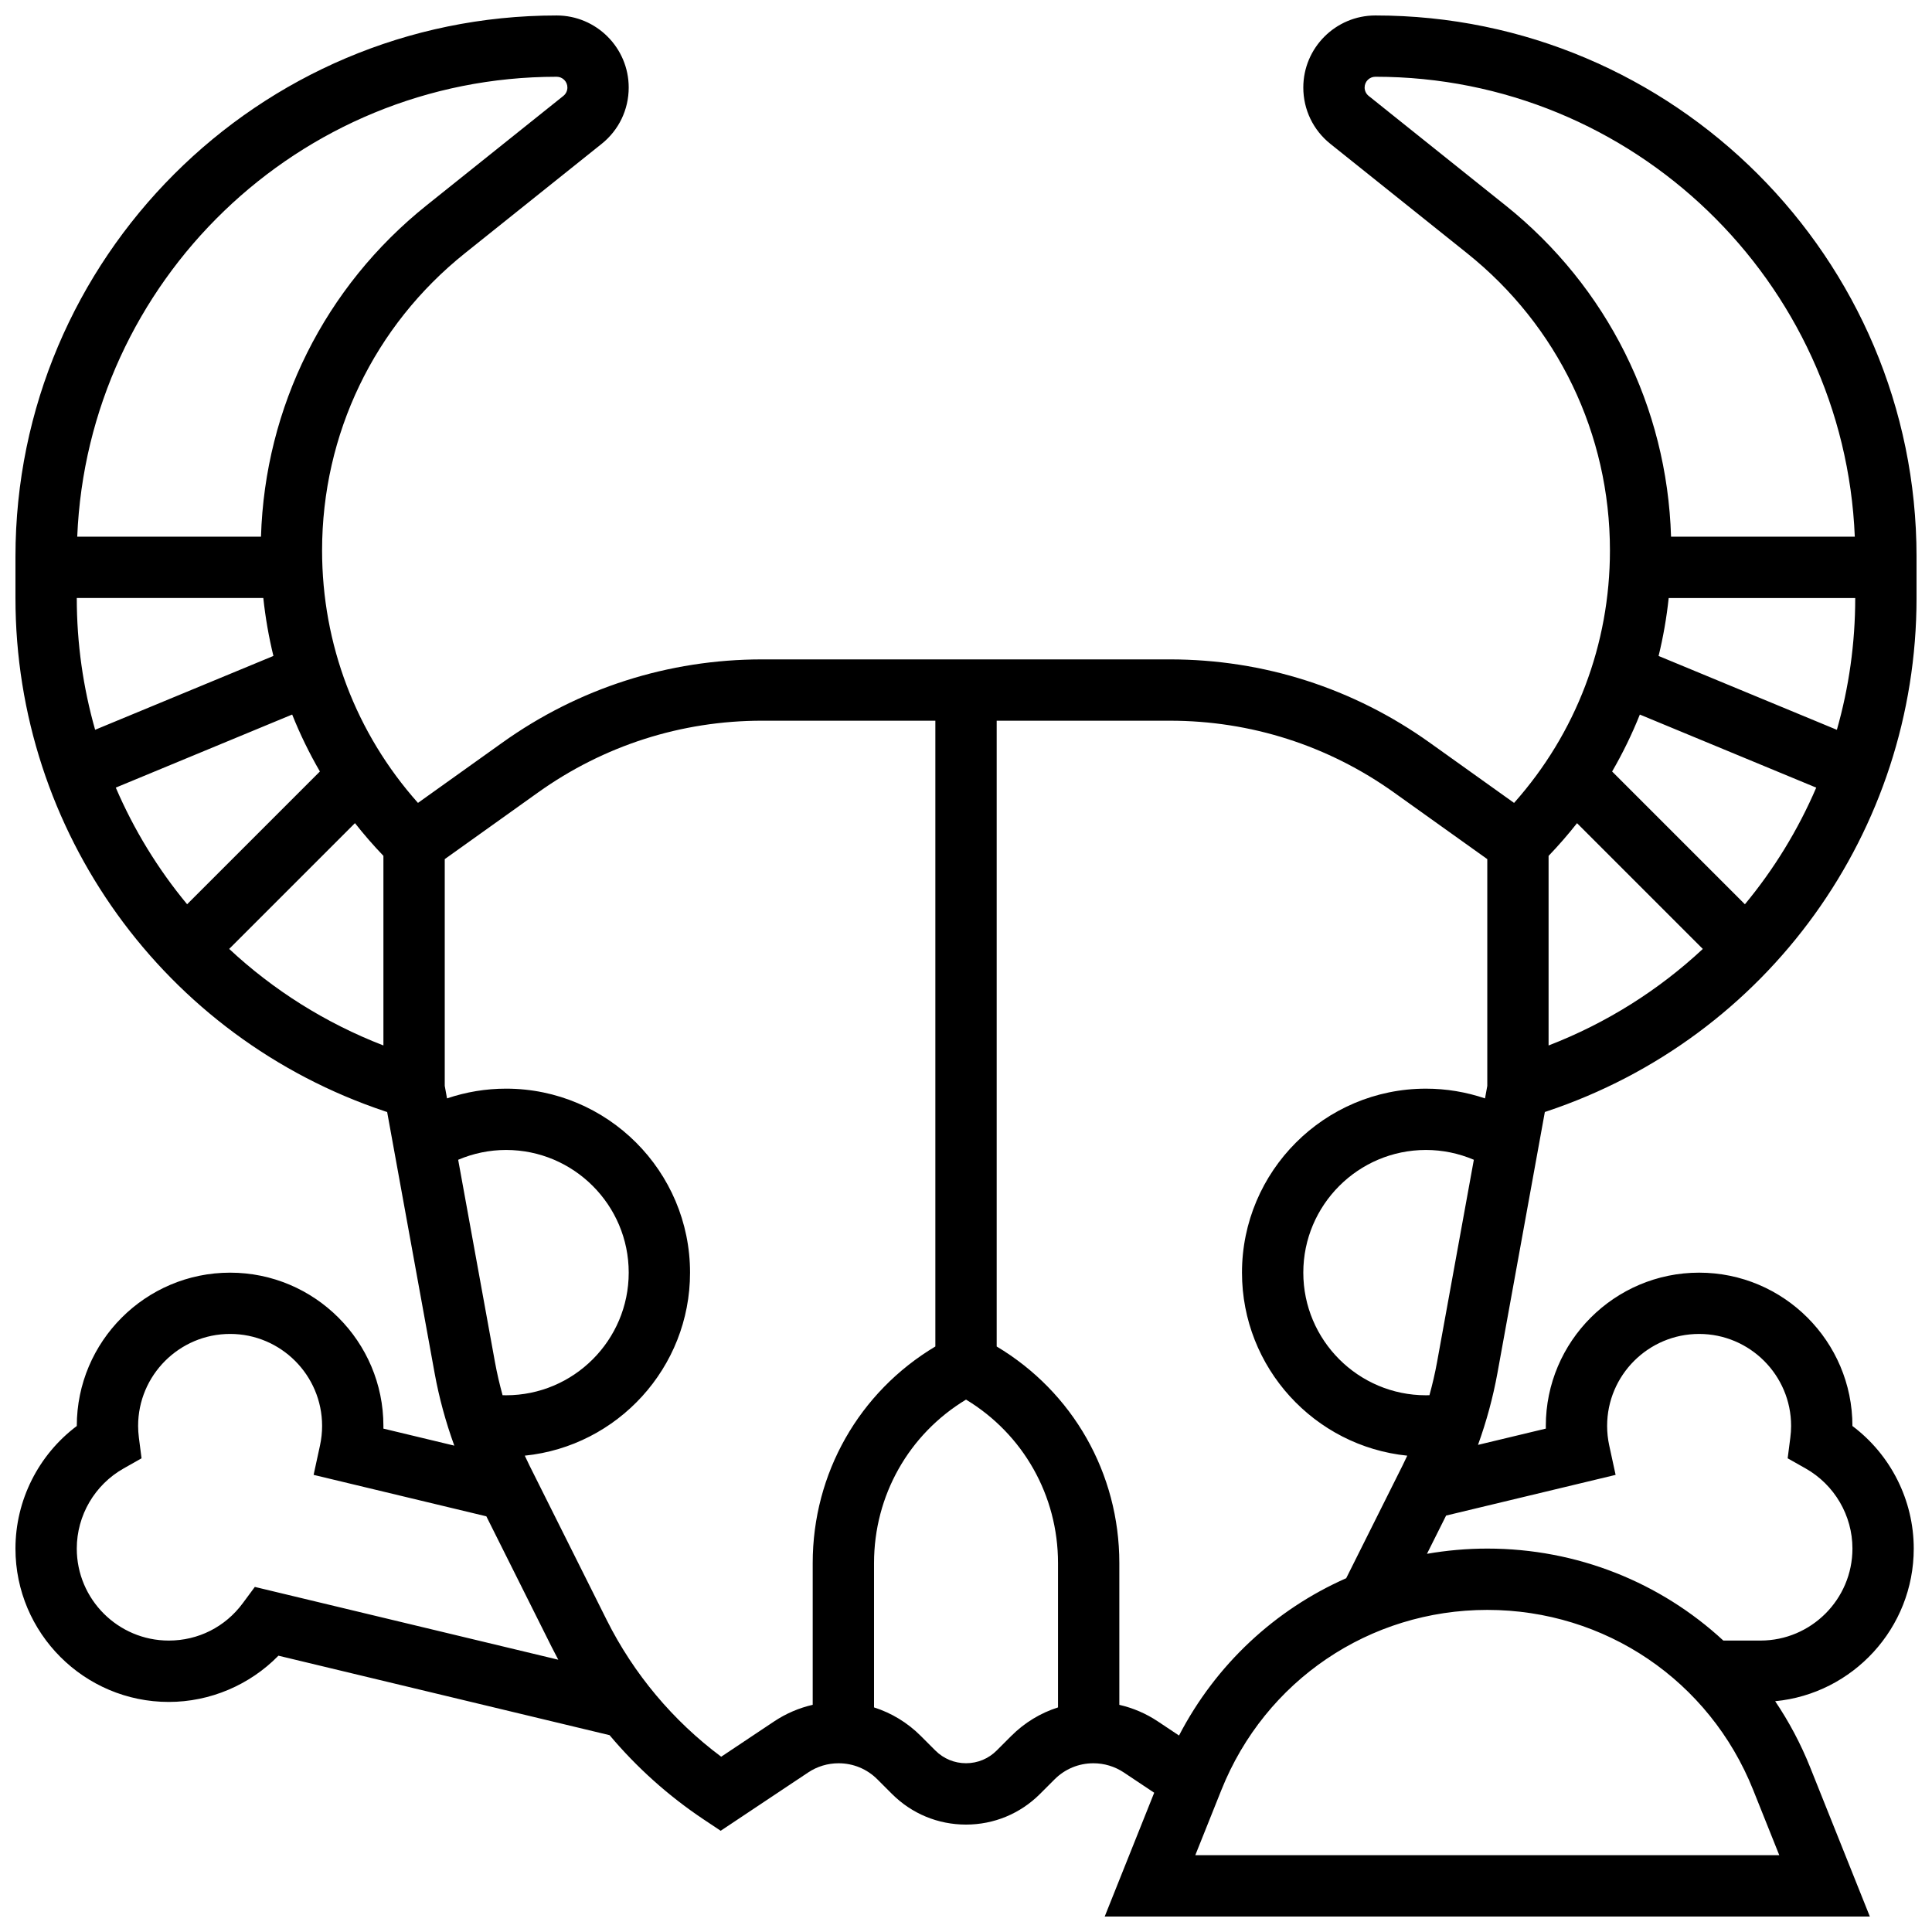 <?xml version="1.0" encoding="UTF-8"?>
<!-- Uploaded to: SVG Repo, www.svgrepo.com, Generator: SVG Repo Mixer Tools -->
<svg width="800px" height="800px" version="1.1" viewBox="144 144 512 512" xmlns="http://www.w3.org/2000/svg">
 <defs>
  <clipPath id="a">
   <path d="m148.09 148.09h503.81v503.81h-503.81z"/>
  </clipPath>
 </defs>
 <g clip-path="url(#a)">
  <path d="m553.4 438.69 0.441-0.145c58.656-19.555 98.062-74.234 98.062-136.06v-10.977c0-79.078-64.336-143.41-143.41-143.41-10.535 0-19.105 8.57-19.105 19.102 0 5.836 2.613 11.27 7.168 14.918l36.242 28.996c24.055 19.238 37.852 47.941 37.852 78.746 0 24.918-8.984 48.453-25.406 66.918l-22.359-15.969c-20.211-14.438-44.016-22.066-68.852-22.066h-108.06c-24.832 0-48.641 7.629-68.848 22.062l-22.359 15.969c-16.426-18.461-25.41-41.996-25.41-66.914 0-30.801 13.793-59.504 37.848-78.746l36.242-28.996c4.555-3.644 7.168-9.082 7.168-14.918 0.004-10.531-8.566-19.102-19.098-19.102-79.082 0-143.42 64.336-143.42 143.42v10.977c0 61.828 39.41 116.51 98.066 136.06l0.438 0.145 12.57 69.145c1.195 6.57 2.953 13.008 5.227 19.262l-18.793-4.512c0-0.23 0.004-0.465 0.004-0.699 0-22.402-18.227-40.629-40.629-40.629-22.402 0-40.629 18.227-40.629 40.629v0.008c-10.137 7.617-16.254 19.648-16.254 32.496 0 22.402 18.227 40.629 40.629 40.629 10.957 0 21.477-4.5 29.066-12.254l87.754 21.062c7.195 8.555 15.582 16.094 24.938 22.332l4.508 3.004 23.176-15.449c2.394-1.598 5.184-2.441 8.066-2.441 3.883 0 7.535 1.512 10.281 4.258l3.867 3.867c5.238 5.238 12.207 8.125 19.617 8.125s14.379-2.887 19.617-8.125l3.867-3.867c2.746-2.746 6.398-4.258 10.281-4.258 2.879 0 5.668 0.844 8.066 2.441l8.047 5.367-13.121 32.82h202.78l-15.836-39.59c-2.496-6.242-5.617-12.082-9.258-17.484 20.574-1.973 36.723-19.355 36.723-40.438 0-12.848-6.117-24.879-16.25-32.496v-0.008c0-22.402-18.227-40.629-40.629-40.629s-40.629 18.227-40.629 40.629c0 0.234 0.004 0.465 0.008 0.699l-17.977 4.312c2.238-6.195 3.973-12.566 5.156-19.066zm32.82-136.2h49.434c0 12.031-1.684 23.758-4.863 34.918l-47.246-19.57c1.227-5.023 2.121-10.148 2.676-15.348zm39.102 50.242c-4.805 11.184-11.18 21.59-18.906 30.914l-35.188-35.188c2.816-4.856 5.269-9.895 7.348-15.09zm-30.059 42.75c-11.648 10.863-25.441 19.617-40.871 25.582v-50.246c2.668-2.785 5.18-5.676 7.539-8.668zm-52.312-197.07-36.242-28.996c-0.68-0.543-1.07-1.355-1.07-2.223 0-1.574 1.277-2.852 2.852-2.852 68.352 0 124.27 54.207 127.05 121.89h-48.695c-1.043-34.387-16.906-66.23-43.891-87.82zm-329.17 104.07c0.555 5.199 1.449 10.324 2.676 15.352l-47.246 19.566c-3.176-11.16-4.863-22.887-4.863-34.918zm7.648 30.879c2.078 5.195 4.527 10.234 7.348 15.09l-35.188 35.188c-7.731-9.324-14.102-19.73-18.906-30.914zm16.641 28.781c2.359 2.992 4.871 5.887 7.539 8.668v50.246c-15.43-5.965-29.227-14.719-40.871-25.582zm53.445-197.8c1.574 0 2.852 1.277 2.852 2.852 0 0.871-0.391 1.68-1.07 2.223l-36.242 28.996c-26.988 21.59-42.848 53.434-43.891 87.82h-48.695c2.773-67.68 58.695-121.89 127.05-121.89zm-14.328 349.4c-0.797-2.902-1.484-5.84-2.023-8.812l-9.742-53.574c3.996-1.703 8.301-2.602 12.691-2.602 17.922 0 32.504 14.582 32.504 32.504 0 17.922-14.582 32.504-32.504 32.504-0.309 0-0.617-0.012-0.926-0.02zm-65.652 50.809-3.199 4.32c-4.656 6.293-11.801 9.898-19.609 9.898-13.441 0-24.379-10.938-24.379-24.379 0-8.77 4.754-16.906 12.406-21.23l4.758-2.691-0.699-5.422c-0.141-1.105-0.211-2.137-0.211-3.16 0-13.441 10.938-24.379 24.379-24.379 13.441 0 24.379 10.938 24.379 24.379 0 1.73-0.191 3.481-0.562 5.203l-1.688 7.769 45.777 10.984 17.363 34.73c0.551 1.102 1.121 2.191 1.703 3.273zm137.62 35.645-14.031 9.355c-12.77-9.523-23.199-21.961-30.34-36.238l-20.477-40.961c-0.426-0.855-0.832-1.719-1.234-2.586 24.562-2.492 43.797-23.293 43.797-48.508 0-26.883-21.871-48.754-48.754-48.754-5.359 0-10.637 0.883-15.648 2.582l-0.605-3.316v-60.094l24.707-17.648c17.438-12.453 37.98-19.035 59.406-19.035h45.902v165.84c-20.172 12.051-32.504 33.602-32.504 57.395v37.566c-3.621 0.828-7.078 2.305-10.219 4.398zm62.844 3.844-3.867 3.867c-2.172 2.172-5.055 3.367-8.125 3.367s-5.957-1.195-8.125-3.367l-3.867-3.867c-3.527-3.527-7.766-6.086-12.387-7.559v-38.25c0-17.926 9.242-34.172 24.379-43.32 15.137 9.152 24.379 25.398 24.379 43.32v38.25c-4.625 1.473-8.859 4.031-12.387 7.559zm28.637-8.242v-37.566c0-23.793-12.332-45.344-32.504-57.395v-165.84h45.902c21.426 0 41.965 6.582 59.402 19.035l24.711 17.648v60.094l-0.602 3.316c-5.012-1.699-10.293-2.582-15.652-2.582-26.883 0-48.754 21.871-48.754 48.754 0 25.211 19.234 46.016 43.801 48.508-0.402 0.867-0.809 1.73-1.238 2.586l-14.945 29.891c-18.824 8.312-34.523 22.844-44.305 41.688l-5.602-3.734c-3.133-2.094-6.594-3.57-10.215-4.398zm84.207-90.867c-0.539 2.973-1.227 5.91-2.023 8.812-0.309 0.008-0.617 0.02-0.926 0.02-17.922 0-32.504-14.582-32.504-32.504 0-17.922 14.582-32.504 32.504-32.504 4.391 0 8.695 0.898 12.691 2.598zm-64.078 130.72 6.922-17.301c11.59-28.98 39.246-47.707 70.461-47.707 31.211 0 58.871 18.727 70.461 47.707l6.922 17.301zm111.39-100.79-1.688-7.769c-0.375-1.723-0.562-3.473-0.562-5.203 0-13.441 10.938-24.379 24.379-24.379 13.441 0 24.379 10.938 24.379 24.379 0 1.016-0.07 2.047-0.215 3.156l-0.699 5.422 4.762 2.691c7.652 4.328 12.406 12.465 12.406 21.23 0 13.441-10.938 24.379-24.379 24.379h-9.836c-16.641-15.395-38.742-24.375-62.551-24.375-5.434 0-10.773 0.484-15.988 1.387l5.07-10.137z"/>
 </g>
</svg>